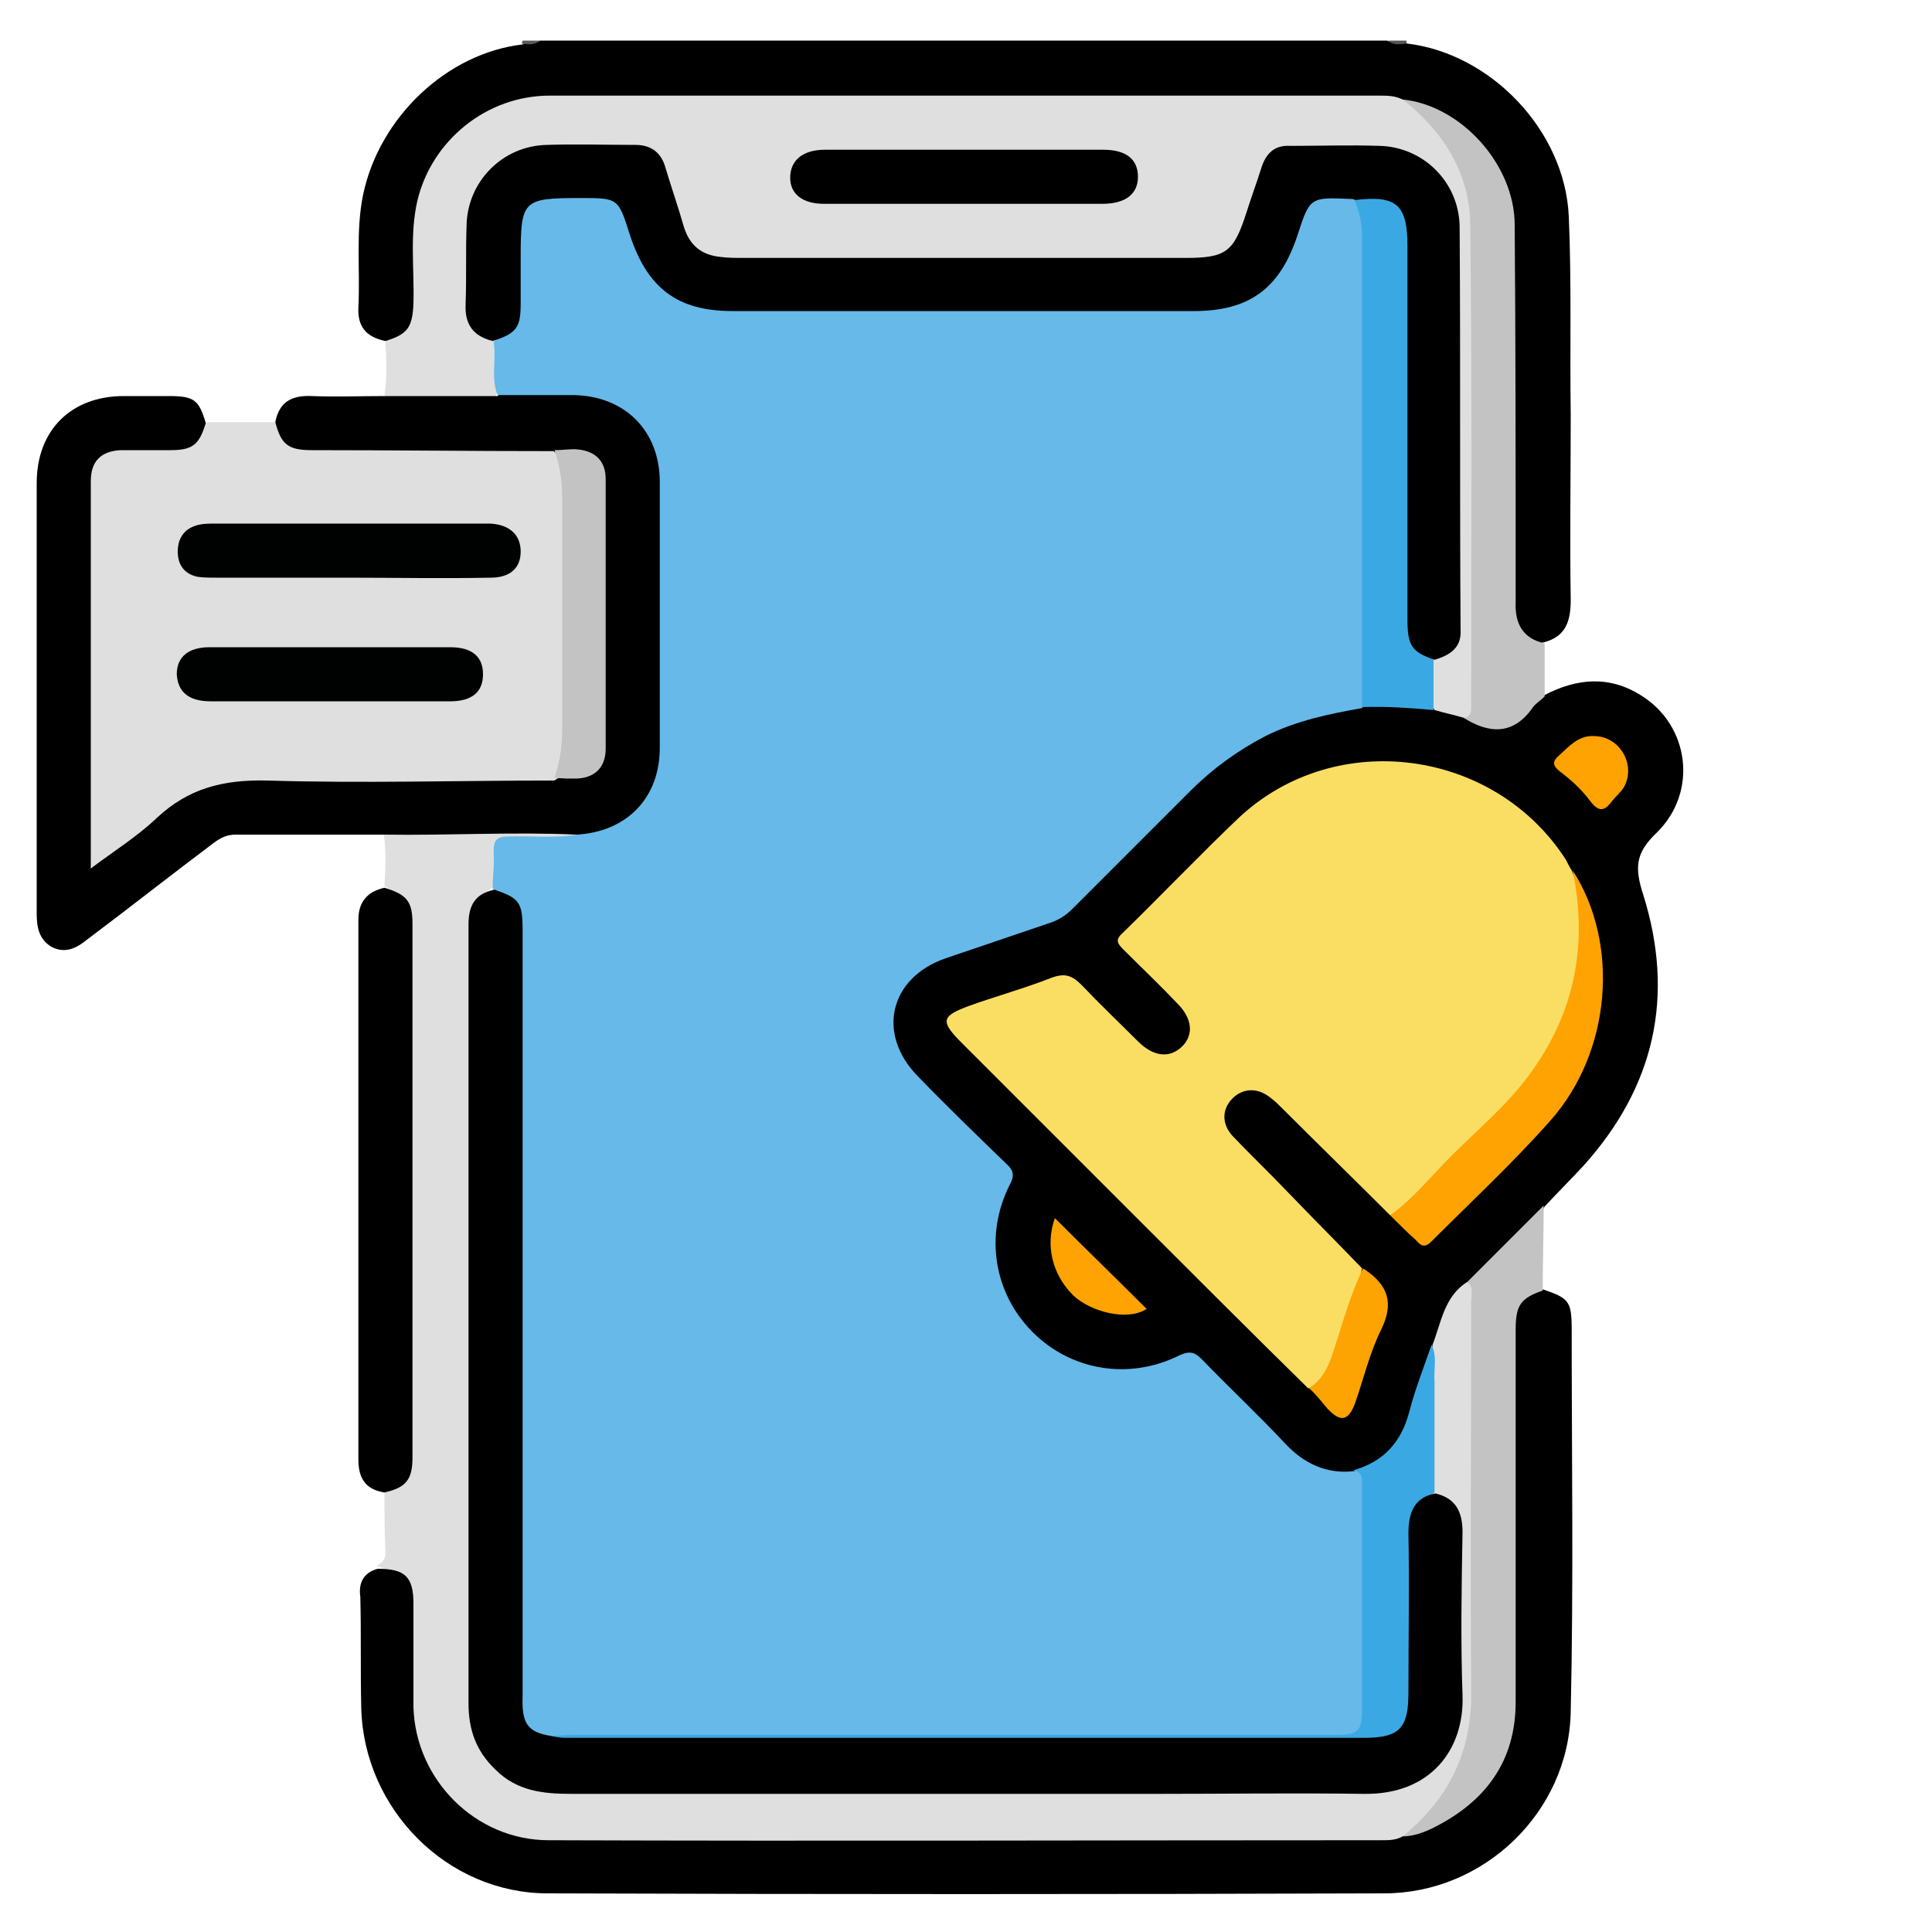 <?xml version="1.0" encoding="utf-8"?>
<!-- Generator: Adobe Illustrator 22.1.0, SVG Export Plug-In . SVG Version: 6.00 Build 0)  -->
<svg xmlns="http://www.w3.org/2000/svg" xmlns:xlink="http://www.w3.org/1999/xlink" version="1.1" id="Слой_1" x="0px" y="0px" viewBox="0 0 200 200" style="enable-background:new 0 0 200 200;" xml:space="preserve" width="50" height="50">
<style type="text/css">
	.st0{fill:#565656;}
	.st1{fill:#5A5A5A;}
	.st2{fill:#DFDFDF;}
	.st3{fill:#C3C3C3;}
	.st4{fill:#66B9E9;}
	.st5{fill:#FADE63;}
	.st6{fill:#3AA9E3;}
	.st7{fill:#FEA302;}
	.st8{fill:#FDA302;}
	.st9{fill:#000101;}
</style>
<g>
	<path d="M145.6,4.5c8.7,1,16.4,9,16.8,17.9c0.3,6.9,0.1,13.7,0.2,20.6c0,6.4-0.1,12.7,0,19.1c0,2.2-0.5,3.8-2.8,4.4   c-1.7,0.4-2.5-0.7-3.1-2c-0.5-1.2-0.5-2.6-0.5-3.9c0-12.3,0-24.7,0-37c0-6.2-5.2-12.1-11.2-12.9c-1-0.2-2.1-0.3-3.2-0.3   c-28,0-56.1,0-84.1,0c-7.2,0-13,4.6-14.1,11.3c-0.5,2.8-0.1,5.6-0.2,8.4c0,1.1,0.1,2.3-0.4,3.3c-0.6,1.3-1.4,2.4-3.1,1.9   c-2-0.4-2.9-1.5-2.8-3.5c0.2-3.9-0.3-7.9,0.5-11.7c1.7-8,8.7-14.6,16.5-15.5c0.5-0.4,1.2,0,1.8-0.4c29.2,0,58.5,0,87.7,0   C144.3,4.6,145,4.2,145.6,4.5z"/>
	<path class="st0" d="M145.6,4.5c-0.7,0.1-1.4,0.2-1.9-0.3c0.6,0,1.2,0,1.9,0C145.6,4.3,145.6,4.4,145.6,4.5z"/>
	<path class="st1" d="M55.9,4.2c-0.6,0.5-1.2,0.4-1.9,0.3c0-0.1,0.1-0.2,0.1-0.3C54.7,4.2,55.3,4.2,55.9,4.2z"/>
	<path d="M159.8,72c3.4-1.8,6.8-2.1,10.1,0c5,3.1,5.9,10,1.6,14.2c-2.2,2.1-2.3,3.6-1.4,6.4c3.3,10.5,1.2,19.9-6.2,28.1   c-1.3,1.4-2.7,2.8-4,4.2c-1.1,2-2.9,3.3-4.4,4.9c-1,1.1-2.2,2.2-3.2,3.3c-2.2,1.6-2.5,4.1-3.4,6.4c-0.8,2.8-1.9,5.5-2.8,8.3   c-0.9,2.6-2.9,4.1-5.5,4.8c-2.9,0.6-5.2-0.6-7.3-2.6c-2.9-2.8-5.8-5.7-8.6-8.6c-0.9-0.9-1.7-1-2.8-0.5c-5.4,2.4-10.4,1.3-14.8-2.5   c-4-3.5-5.3-9.7-3.3-14.8c0.7-1.7,0.3-2.7-0.9-3.9c-2.7-2.5-5.3-5.2-7.8-7.8c-1.4-1.4-2.5-2.9-2.7-5c-0.3-4,1.5-6.8,5.3-8.2   c3.3-1.2,6.6-2.3,9.9-3.3c1.6-0.5,2.9-1.3,4.1-2.5c3.9-3.9,7.8-7.8,11.6-11.7c4.5-4.6,10-7.2,16.3-8.1c0.6-0.1,1.2-0.3,1.8-0.3   c2.3-0.1,4.6-0.1,6.9,0.4c1.1,0.2,2.1,0.5,3.1,0.8c2.7,1.3,5.2,1.6,7.1-1.3C158.8,72.2,159.3,72,159.8,72z"/>
	<path class="st2" d="M21.4,43.7c2.4,0,4.8,0,7.2,0c1.6,2.3,3.9,2.4,6.5,2.4c6.5-0.1,13.1,0,19.6,0c1,0,2-0.1,2.9,0.5   c1.1,1.2,1.2,2.7,1.2,4.2c0,8.7,0.1,17.3,0,26c0,1.4-0.2,2.9-1.1,4.1c-0.9,0.7-2,0.5-3.1,0.5c-9.9,0-19.9,0-29.8,0   c-2.2,0-4,0.6-5.7,1.9c-2.4,1.9-5,3.8-7.4,5.7c-0.6,0.5-1.3,1.2-2.1,0.8c-0.7-0.4-0.6-1.3-0.6-2C9,75.4,9,63,9,50.5   c0-2.9,1.3-4.2,4.3-4.3c0.6,0,1.3-0.1,1.9,0C17.5,46.3,19.8,45.8,21.4,43.7z"/>
	<path class="st2" d="M151.5,74.3c-1-0.3-2-0.5-3-0.8c-0.9-1.7-0.6-3.4-0.3-5.2c2.3-1.4,2.4-3.6,2.4-6c-0.1-12.8-0.1-25.6,0-38.4   c0-3.2-1.4-5.6-4.1-7.3c-1-0.6-2.1-1-3.4-1c-2.9,0-5.9,0-8.8,0c-1.8,0-2.8,0.7-3.3,2.4c-0.5,1.7-1.2,3.3-1.6,5   c-0.8,2.6-2.5,3.9-5.2,4.2c-0.8,0.1-1.6,0.1-2.4,0.1c-14.6,0-29.1,0-43.7,0c-0.4,0-0.9,0-1.3,0c-4.4-0.1-5.7-1.1-7-5.3   c-0.5-1.4-0.9-2.7-1.3-4.1s-1.3-2.2-2.9-2.2c-3.1,0-6.2-0.1-9.4,0c-3.8,0.2-7.1,3.5-7.2,7.3c-0.1,2.9,0,5.9-0.1,8.8   c0,1.8,1.3,2.5,2.3,3.4c0.5,1.9,0.7,3.9,0.1,5.9c-2.6,0.8-5.2,0.3-7.8,0.4c-1.3,0-2.6,0.4-3.7-0.6c0.3-1.9,0.2-3.7,0.1-5.6   c2.3-0.7,2.8-1.4,2.9-3.9c0.1-3.5-0.4-7.1,0.4-10.6c1.5-6.3,7.2-10.9,13.7-10.9c28.6,0,57.3,0,85.9,0c0.8,0,1.6,0,2.4,0.4   c2.3,0.7,3.6,2.6,4.8,4.5c1.9,3,2.9,6.2,2.9,9.7c0,15.7,0,31.4,0,47.1c0,0.6,0,1.3-0.1,1.9C152.6,74,152.4,74.7,151.5,74.3z"/>
	<path class="st2" d="M148.3,139.2c0.9-2.3,1.2-5,3.6-6.5c1.2,0.3,0.9,1.4,0.9,2.1c0.1,3.2,0,6.5,0,9.7c0,10.4,0.1,20.9,0,31.3   c-0.1,6-2.5,11-7.5,14.6c-1,0.6-2,0.5-3.1,0.5c-28.3,0-56.7,0-85,0c-8.5,0-15-6.6-15-15.2c0-2.5-0.1-5,0-7.5   c0.1-2.7-0.1-5.1-3.2-6.1c0.5-0.3,0.9-0.6,0.9-1.4c-0.1-2.1-0.1-4.3-0.1-6.4c2.1-1.4,2.4-3.5,2.4-5.9c-0.1-16.8-0.1-33.5,0-50.3   c0-2.5-0.1-4.9-2.4-6.4c0.1-1.9,0.2-3.7-0.1-5.5c0.5-0.7,1.3-0.7,2-0.7c5.3,0,10.6,0,15.9,0c0.6,0,1.2,0,1.8,0.4   c0.3,1.2-0.7,1-1.3,1.1c-1.5,0.2-3,0.1-4.5,0.1c-1.5-0.1-2.2,0.5-2.1,2c0.1,0.9,0.1,1.9-0.4,2.7c-1.9,1.2-2.3,3-2.3,5.1   c0.1,26.2,0,52.5,0,78.7c0,4.4,2.3,7.7,6,8.6c1.3,0.3,2.7,0.6,4.1,0.6c0.5,0,1,0,1.5,0c26.1,0,52.1,0,78.2,0c1.8,0,3.5-0.1,5.2-0.5   c3.9-0.8,6.5-3.9,6.5-7.8c0.1-6.1-0.1-12.1,0.1-18.2c0-1.9-1.1-2.9-2.3-4c-0.5-0.9-0.4-1.8-0.4-2.7   C148,147.7,147.8,143.5,148.3,139.2z"/>
	<path d="M59.7,86.4c-6.6-0.3-13.3,0.1-19.9,0c-5.1,0-10.2,0-15.4,0c-0.9,0-1.5,0.3-2.2,0.8c-4.4,3.3-8.7,6.7-13.1,10   C8,98.1,6.8,98.8,5.3,98c-1.3-0.8-1.5-2.1-1.5-3.4c0-14.9,0-29.7,0-44.6c0-5.5,3.6-9,9-9c1.6,0,3.1,0,4.7,0c2.6,0,3.1,0.4,3.8,2.8   c-0.7,2.3-1.4,2.8-3.7,2.8c-1.7,0-3.4,0-5.1,0c-2,0.1-3.1,1.1-3.1,3.2c0,13.2,0,26.5,0,40.1c2.4-1.8,4.8-3.3,6.8-5.2   c3.3-3.1,6.9-4,11.4-3.9c9.9,0.3,19.9,0,29.8,0c0.6-0.5,1.4-0.5,2.1-0.6c1.7-0.3,2.4-1,2.5-2.7c0.1-0.7,0-1.4,0-2.1   c0-7.8,0-15.6,0-23.4c0-4,0-4-3.9-4.9c-0.3-0.1-0.6-0.2-0.8-0.4c-8.3,0-16.7-0.1-25-0.1c-2.5,0-3.2-0.6-3.8-2.9   c0.4-2.1,1.7-2.8,3.8-2.7c2.5,0.1,5,0,7.5,0c3.9,0,7.8,0,11.7,0c0.6-0.6,1.4-0.5,2.1-0.5c1.9,0,3.8,0.1,5.6,0   c5.3-0.4,9.6,4.1,9.6,9.5c0,5.7,0,11.4,0,17c0,3.5,0.1,7,0,10.5c-0.1,4-1.9,7.1-5.6,8.8C62.1,86.7,60.9,87.2,59.7,86.4z"/>
	<path d="M39.1,162.4c2.8,0,3.7,0.8,3.7,3.6c0,3.6,0,7.1,0,10.7c0.2,7.5,6.4,13.8,14,13.8c28.7,0.1,57.5,0,86.2,0   c0.8,0,1.5,0,2.2-0.4c2.5-1.2,5.1-2.2,7.1-4.3c2.5-2.7,4-5.8,4-9.6c-0.1-12.4,0-24.8,0-37.2c0-1.2-0.1-2.5,0.5-3.7   c0.6-1.1,1.3-2.4,3-1.8c2.6,0.9,2.9,1.2,2.9,4.1c0,13.2,0.2,26.4-0.1,39.6c-0.2,10.4-9,18.8-19.3,18.8c-28.9,0.1-57.7,0.1-86.6,0   c-10.4,0-19-8.7-19.3-19.1c-0.1-3.9,0-7.7-0.1-11.6C37.1,163.9,37.6,162.8,39.1,162.4z"/>
	<path d="M39.8,91.9c2.3,0.7,2.9,1.4,2.9,3.7c0,18.4,0,36.9,0,55.3c0,2.3-0.7,3.1-2.9,3.6c-1.9-0.3-2.7-1.4-2.7-3.4   c0-18.6,0-37.3,0-55.9C37.1,93.4,38,92.3,39.8,91.9z"/>
	<path class="st3" d="M151.5,74.3c0.9-0.1,0.8-0.8,0.8-1.4c0-16.6,0.1-33.2-0.1-49.8c-0.1-5.3-2.9-9.6-7-12.8   c6,0.6,11.6,6.7,11.6,13c0.1,12.4,0.1,24.9,0.1,37.3c0,0.6,0,1.1,0,1.7c-0.1,2.2,0.7,3.8,3,4.3c0,1.8,0,3.7,0,5.5   c-0.4,0.4-0.9,0.7-1.2,1.1C156.7,76.1,154.2,76,151.5,74.3z"/>
	<path class="st3" d="M159.7,133.6c-2.3,0.8-2.8,1.5-2.8,4.1c0,12.8,0,25.7,0,38.5c0,6.1-3.1,10.3-8.5,13c-1,0.5-2.1,0.9-3.2,0.9   c4.8-3.9,7.2-8.8,7.1-15.1c-0.1-13.4,0-26.8,0-40.2c0-0.7,0.3-1.5-0.4-2.1c2.6-2.6,5.2-5.2,7.9-7.9   C159.8,127.8,159.7,130.7,159.7,133.6z"/>
	<path class="st4" d="M59.7,86.4c5.2-0.3,8.6-3.8,8.6-9c0-9.2,0-18.4,0-27.5c0-5.3-3.6-8.9-8.9-9c-2.6,0-5.2,0-7.9,0   c-0.7-1.8-0.1-3.7-0.4-5.5c2.3-1.8,2.6-4.2,2.4-6.8c-0.1-1.6-0.1-3.1,0-4.7c0.2-2.4,1.4-3.6,3.8-3.7c1.6,0,3.1,0,4.7,0   c1.7-0.1,2.7,0.6,3.2,2.3c0.3,1.1,0.7,2.3,1.2,3.4c1.4,3.3,3.9,5.3,7.5,5.7c1.9,0.2,3.9,0.3,5.8,0.3c13.8,0,27.6,0,41.4,0   c0.8,0,1.6,0,2.4,0c5.9-0.4,8.7-2.6,10.5-8.2c1.1-3.5,2.9-4.3,6.5-2.9c0.9,1,1.1,2.2,1.1,3.5c0,15.6,0,31.2,0,46.7   c0,0.8,0,1.6-0.6,2.3c-3.4,0.6-6.8,1.3-10,2.9c-2.9,1.5-5.5,3.4-7.8,5.7c-4.1,4.1-8.1,8.1-12.2,12.2c-0.7,0.7-1.5,1.2-2.5,1.5   c-3.5,1.2-7.1,2.4-10.6,3.6c-5.8,2-7.2,7.8-2.9,12.2c3,3.1,6.1,6.1,9.2,9.1c0.8,0.7,0.8,1.3,0.3,2.2c-2.6,5.2-1.6,11.2,2.4,15.2   s10,5,15.2,2.4c1.1-0.5,1.6-0.3,2.3,0.4c2.9,3,5.9,5.8,8.7,8.8c1.9,2,4.2,3.1,7,2.8c1-0.3,1.2,0.4,1.4,1.1c0.2,0.7,0.1,1.4,0.1,2.1   c0,6.7,0,13.4,0,20c0,0.7,0,1.5-0.1,2.2c-0.3,1.8-1,2.5-2.9,2.5c-0.8,0-1.6,0-2.4,0c-26.4,0-52.7,0-79.1,0   c-2.3-0.3-3.4-1.3-3.6-3.5c-0.1-0.9-0.1-1.9-0.1-2.8c0-24.7,0-49.3,0-74c0-2.9,0.4-5.9-2.4-7.9c0-1.3,0.2-2.6,0.1-3.9   c0-1.1,0.3-1.5,1.5-1.5C55,86.5,57.4,86.8,59.7,86.4z"/>
	<path class="st5" d="M143.9,125.8c-3.7-3.7-7.5-7.4-11.2-11.1c-0.4-0.4-0.7-0.7-1.1-1c-1.3-1.1-2.8-1.1-3.9-0.1   c-1.2,1.1-1.3,2.7-0.1,4c1.9,2,3.9,3.9,5.8,5.9c2.5,2.6,5.1,5.2,7.6,7.8c-0.7,3.8-2.1,7.3-3.5,10.8c-0.3,0.8-1,1.6-2.1,1.6   c-5.8-5.7-11.5-11.4-17.3-17.2c-6.2-6.2-12.4-12.4-18.5-18.5c-2.3-2.3-2.2-2.8,0.8-3.9c2.8-1,5.7-1.8,8.5-2.9   c1.4-0.5,2.1-0.2,3.1,0.8c1.9,2,3.9,3.9,5.8,5.8c1.6,1.6,3.3,1.8,4.6,0.5c1.2-1.2,1-2.9-0.5-4.4c-1.8-1.9-3.7-3.7-5.6-5.6   c-0.6-0.6-0.9-1-0.1-1.7c4.1-4,8-8.1,12.1-12c10-9.3,26.4-7.1,33.8,4.4c0.2,0.4,0.4,0.8,0.6,1.1c2.2,5.3,1.2,10.5-0.8,15.6   c-1.4,3.5-3.5,6.6-6.3,9.2c-3.3,3.1-6.4,6.4-9.7,9.6C145.5,125.1,144.9,125.9,143.9,125.8z"/>
	<path class="st6" d="M141,73.2c0-16.2,0-32.4,0-48.5c0-1.4-0.2-2.7-0.8-4c3.3-1.5,5.8,0.2,5.8,3.9c0,11.5,0,23.1,0,34.6   c0,0.8,0,1.6,0,2.4c-0.2,2.6,0.2,5,2.4,6.7c0,1.7,0,3.5,0,5.2C146,73.3,143.6,73.1,141,73.2z"/>
	<path class="st6" d="M57,179.7c0.8,0,1.6-0.1,2.4-0.1c26.3,0,52.5,0,78.8,0c2.4,0,2.8-0.3,2.8-2.8c0-7.7,0-15.3,0-23   c0-0.7,0.1-1.4-0.9-1.6c3.2-0.9,5-3,5.8-6.1c0.6-2.3,1.5-4.6,2.3-6.9c0.6,1.3,0.2,2.6,0.3,3.9c0,3.8,0,7.6,0,11.4   c-2.5,2-2.4,4.8-2.4,7.7c0.1,4.5,0,9,0,13.5c0,3.1-1.3,4.5-4.4,4.9c-0.7,0.1-1.5,0.1-2.2,0.1c-26.4,0-52.7,0-79.1,0   C59.2,180.6,57.8,181.1,57,179.7z"/>
	<path class="st7" d="M143.9,125.8c2.4-1.7,4.2-4,6.3-6.1c2.7-2.7,5.7-5.2,8-8.3c4.8-6.4,6.2-13.5,4.6-21.3c4.9,7.6,4,18.8-2.3,25.9   c-3.9,4.4-8.2,8.4-12.3,12.5c-0.7,0.7-1.1,0.5-1.6-0.1C145.7,127.6,144.8,126.7,143.9,125.8z"/>
	<path class="st8" d="M135.5,143.7c1.3-0.8,1.9-2,2.4-3.4c1-3,1.8-6.1,3.2-9c0.1,0.1,0.2,0.1,0.3,0.2c2.3,1.6,2.9,3.4,1.6,6.1   c-1.2,2.4-1.8,5-2.7,7.6c-0.7,1.9-1.5,2.1-2.9,0.6C136.8,145.1,136.2,144.3,135.5,143.7z"/>
	<path class="st7" d="M109.2,126.1c3.2,3.2,6.4,6.3,9.5,9.4c-2,1.3-5.8,0.3-7.6-1.4C108.9,131.9,108.2,128.9,109.2,126.1z"/>
	<path class="st7" d="M165,76.2c2.7,0,4.4,3,3.1,5.3c-0.3,0.5-0.8,0.9-1.2,1.4c-0.8,1.1-1.4,1.2-2.3,0c-0.9-1.2-2-2.2-3.2-3.1   c-0.7-0.6-0.7-1,0-1.6C162.4,77.3,163.4,76.1,165,76.2z"/>
	<path class="st9" d="M35.9,59.8c-4.5,0-9,0-13.5,0c-0.7,0-1.4,0-2-0.1c-1.3-0.3-2-1.2-2-2.6c0-1.3,0.6-2.3,1.9-2.7   c0.6-0.2,1.4-0.2,2-0.2c9.2,0,18.5,0,27.7,0c0.2,0,0.5,0,0.7,0c2.1,0.1,3.2,1.2,3.2,2.9s-1.1,2.7-3.1,2.7   C45.7,59.9,40.8,59.8,35.9,59.8z"/>
	<path class="st9" d="M34.1,72.6c-4.1,0-8.2,0-12.3,0c-2.3,0-3.4-1-3.5-2.8c0-1.8,1.2-2.8,3.4-2.8c8.3,0,16.6,0,24.9,0   c2.3,0,3.4,1,3.4,2.8s-1.1,2.8-3.4,2.8C42.4,72.6,38.3,72.6,34.1,72.6z"/>
	<path class="st3" d="M57.4,46.6c0.7,0,1.4-0.1,2.1-0.1c2,0.1,3.2,1.1,3.2,3.1c0,9.3,0,18.6,0,27.9c0,2-1.2,3.1-3.2,3.1   c-0.7,0-1.4,0-2.1-0.1c0.6-1.7,0.8-3.4,0.8-5.1c0-7.9,0-15.9,0-23.8C58.2,50,58,48.3,57.4,46.6z"/>
	<path d="M148.5,68.3c-2.3-0.8-2.8-1.4-2.8-4.1c0-12.9,0-25.8,0-38.7c0-4.3-1.1-5.3-5.4-4.8c-0.1,0-0.2-0.1-0.4-0.1   c-4.3-0.2-4.3-0.2-5.6,3.8c-1.8,5.4-4.9,7.8-10.7,7.8c-15.9,0-31.9,0-47.8,0c-5.7,0-8.8-2.4-10.6-7.9c-1.2-3.8-1.2-3.8-5.1-3.8   c-6,0-6.2,0.2-6.2,6.2c0,1.6,0,3.1,0,4.7c0,2.5-0.4,3.1-2.9,3.9c-2-0.5-2.9-1.7-2.8-3.8c0.1-2.7,0-5.5,0.1-8.2   c0.1-4.5,3.7-8.2,8.3-8.3c3.1-0.1,6.1,0,9.2,0c1.7,0,2.7,0.9,3.1,2.4c0.6,2,1.3,4,1.9,6.1c0.6,1.9,1.8,2.9,3.8,3.1   c0.8,0.1,1.6,0.1,2.4,0.1c15.2,0,30.5,0,45.7,0c4.2,0,5-0.6,6.3-4.6c0.5-1.6,1.1-3.2,1.6-4.8c0.5-1.5,1.4-2.3,3-2.2   c3.1,0,6.1-0.1,9.2,0c4.5,0.1,8.2,3.7,8.3,8.3c0.1,13.9,0,27.9,0.1,41.8C151.3,67,150.2,67.8,148.5,68.3z"/>
	<path d="M99.9,21.1c-4.9,0-9.7,0-14.6,0c-2.2,0-3.5-1-3.5-2.7c0-1.8,1.3-2.9,3.6-2.9c9.6,0,19.2,0,28.8,0c2.4,0,3.6,1,3.6,2.8   s-1.3,2.8-3.7,2.8C109.4,21.1,104.7,21.1,99.9,21.1z"/>
	<path d="M57,179.7c0.5,0.1,1,0.2,1.5,0.2c27.6,0,55.1,0,82.7,0c3.7,0,4.6-1,4.6-4.7c0-5.5,0.1-11,0-16.5c0-2.1,0.6-3.7,2.8-4.1   c2.1,0.5,2.8,1.9,2.8,4c-0.1,5.6-0.2,11.3,0,16.9c0.2,5.6-3.3,10.3-10.2,10.2c-7.1-0.1-14.2,0-21.4,0c-20.2,0-40.5,0-60.7,0   c-2.9,0-5.6-0.3-7.8-2.5c-2-1.9-2.8-4.1-2.8-6.9c0-13.9,0-27.9,0-41.8c0-12.9,0-25.9,0-38.8c0-2,0.7-3.2,2.7-3.6   c2.6,0.9,2.9,1.3,2.9,4.3c0,26.4,0,52.8,0,79.2C54,178.4,54.6,179.3,57,179.7z"/>
</g>
</svg>
